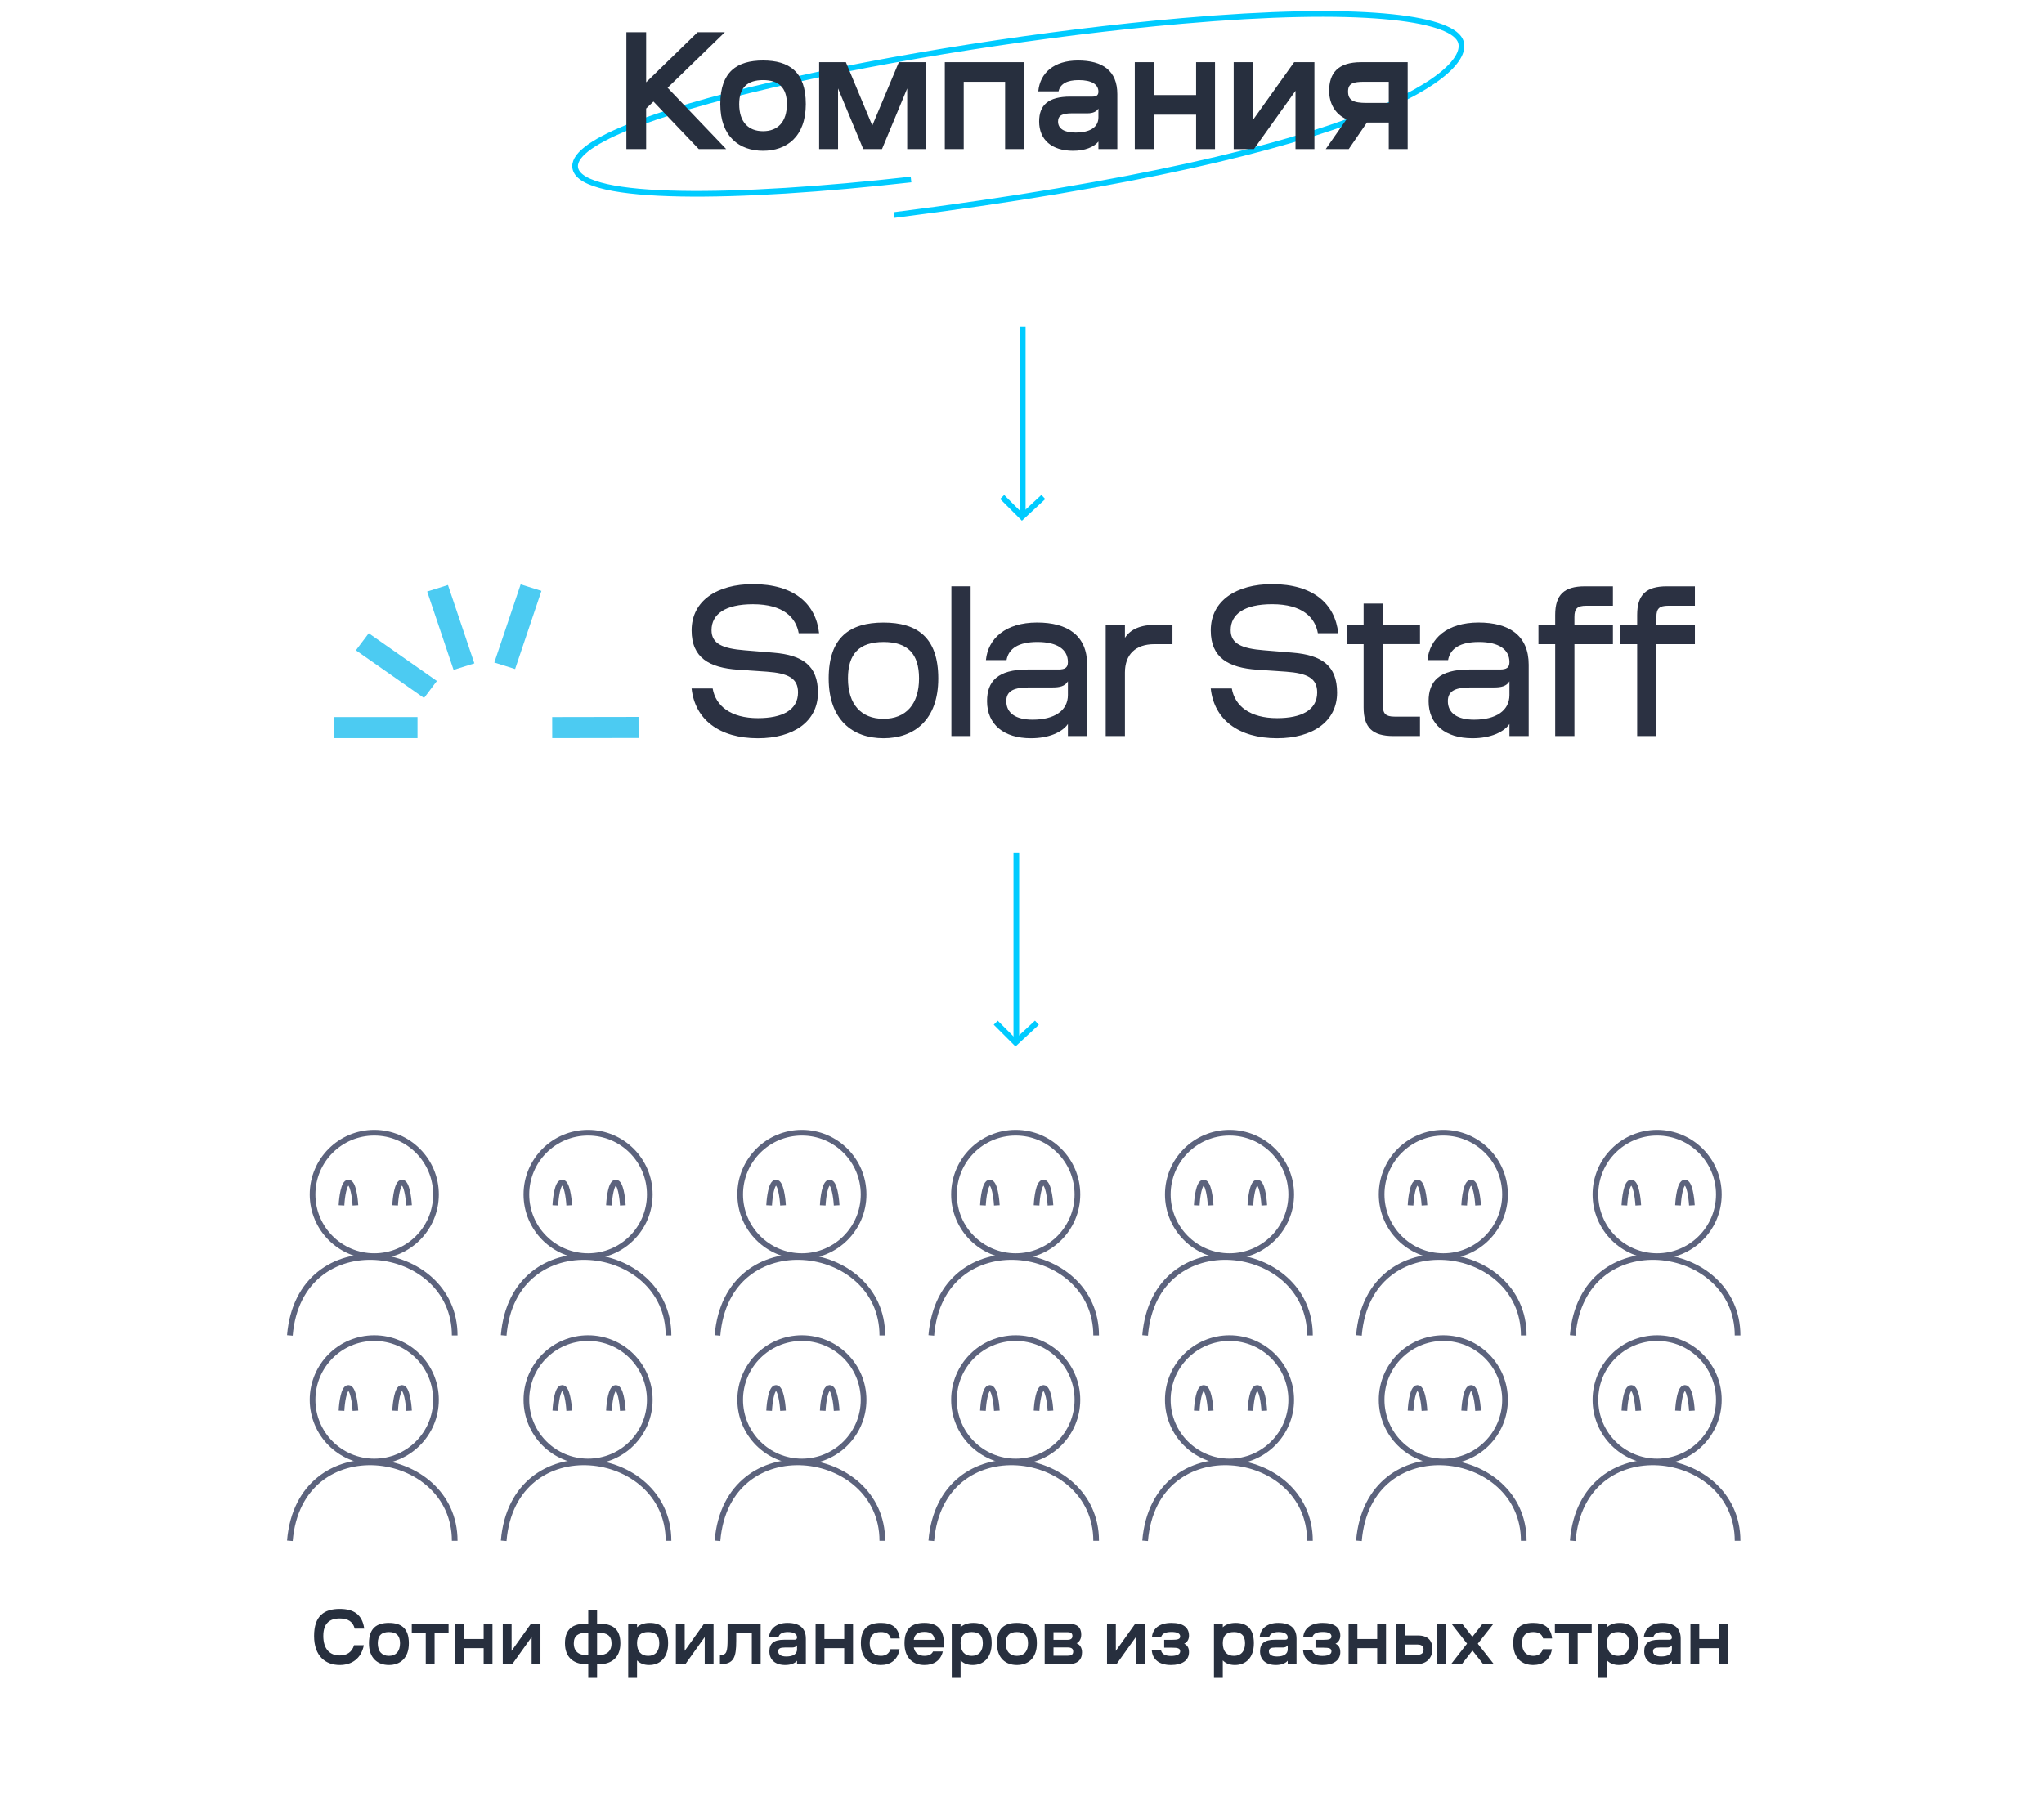 <svg width="360" height="318" viewBox="0 0 360 318" fill="none" xmlns="http://www.w3.org/2000/svg">
<path d="M180.131 91.036L180.131 57.563" stroke="#00CBFF"/>
<path d="M176.507 87.546L179.997 91.036L183.756 87.546" stroke="#00CBFF"/>
<path d="M160.455 31.621C129.445 35.115 102.796 35.397 101.35 29.745C99.078 20.872 160.108 7.892 208.176 3.683C239.535 0.937 255.144 3.102 257.15 7.039C259.805 12.25 242.602 27.091 157.47 37.874" stroke="#00CBFF" stroke-miterlimit="10"/>
<path d="M113.802 5.677V14.497L122.862 5.677H127.662L117.582 15.457L127.902 26.257H123.072L115.092 17.887L113.802 19.117V26.257H110.322V5.677H113.802ZM134.392 26.557C130.252 26.557 126.862 24.097 126.862 18.337C126.862 12.607 129.832 10.657 134.392 10.657C138.952 10.657 141.922 12.607 141.922 18.337C141.922 24.097 138.532 26.557 134.392 26.557ZM134.392 23.107C136.972 23.107 138.592 21.487 138.592 18.337C138.592 15.367 137.092 14.107 134.392 14.107C131.692 14.107 130.192 15.367 130.192 18.337C130.192 21.487 131.812 23.107 134.392 23.107ZM147.602 15.577V26.257H144.272V10.957H148.982L153.632 22.117L158.312 10.957H163.112V26.257H159.782V15.577L155.342 26.257H152.042L147.602 15.577ZM166.406 10.957H180.356V26.257H177.026V14.407H169.736V26.257H166.406V10.957ZM196.789 16.597V26.257H193.459V24.937C192.649 25.927 191.059 26.557 188.989 26.557C185.239 26.557 183.019 24.607 183.019 21.397C183.019 18.517 184.609 17.017 188.509 17.017H192.439C193.159 17.017 193.459 16.717 193.459 16.147C193.459 14.857 192.259 14.107 189.979 14.107C187.939 14.107 186.739 14.767 186.439 16.087H182.869C183.169 12.847 185.629 10.657 189.859 10.657C194.239 10.657 196.789 12.487 196.789 16.597ZM189.409 23.347C191.929 23.347 193.459 22.447 193.459 20.677V19.117C193.099 19.717 192.379 19.957 191.569 19.957H188.839C187.189 19.957 186.349 20.287 186.349 21.397C186.349 22.657 187.429 23.347 189.409 23.347ZM199.864 10.957H203.194V16.747H210.664V10.957H213.994V26.257H210.664V20.197H203.194V26.257H199.864V10.957ZM217.282 10.957H220.612V21.217L227.932 10.957H231.502V26.257H228.172V15.997L220.852 26.257H217.282V10.957ZM237.547 26.257H233.497L237.157 21.007C235.027 20.047 234.097 18.067 234.097 15.997C234.097 12.907 235.627 10.957 239.707 10.957H247.927V26.257H244.597V21.577H240.757L237.547 26.257ZM237.427 16.117C237.427 17.677 238.387 18.127 240.667 18.127H244.597V14.407H240.307C238.387 14.407 237.427 14.647 237.427 16.117Z" fill="#272F3E"/>
<path d="M179 183.642L179 150.169" stroke="#00CBFF"/>
<path d="M125.519 121.276C126.039 124.353 128.71 126.506 133.495 126.506C137.723 126.506 140.554 125.123 140.554 121.968C140.554 119.467 138.8 118.583 135.052 118.314L129.947 117.966C124.962 117.619 121.811 115.889 121.811 111.046C121.811 105.78 126.359 102.897 132.618 102.897C139.837 102.897 143.704 106.357 144.265 111.547H140.676C140.197 108.818 138.005 106.436 132.618 106.436C127.752 106.436 125.318 108.166 125.318 111.01C125.318 113.396 127.272 114.241 131.14 114.549L136.244 114.972C141.349 115.395 144.061 117.239 144.061 122.01C144.061 127.126 139.714 130.048 133.491 130.048C126.712 130.048 122.406 126.782 121.808 121.28H125.519V121.276Z" fill="#2B3142"/>
<path d="M155.603 130.045C150.179 130.045 145.952 126.814 145.952 119.51C145.952 112.242 149.7 109.667 155.603 109.667C161.507 109.667 165.255 112.242 165.255 119.51C165.255 126.814 161.027 130.045 155.603 130.045ZM161.867 119.51C161.867 115.165 159.872 113.088 155.607 113.088C151.339 113.088 149.347 115.165 149.347 119.51C149.347 124.049 151.662 126.624 155.607 126.624C159.553 126.624 161.867 124.045 161.867 119.51Z" fill="#2B3142"/>
<path d="M167.565 129.661V103.28H170.954V129.658H167.565V129.661Z" fill="#2B3142"/>
<path d="M191.472 129.662H188.084V127.545C187.088 128.967 184.774 130.045 181.582 130.045C176.797 130.045 173.844 127.624 173.844 123.508C173.844 120.048 175.679 117.931 180.984 117.931H186.408C187.604 117.931 188.084 117.583 188.084 116.623C188.084 114.431 186.248 113.084 182.701 113.084C179.39 113.084 177.637 114.238 177.277 116.276H173.647C174.007 112.508 177.076 109.66 182.66 109.66C188.043 109.66 191.476 111.967 191.476 117.082V129.662H191.472ZM188.084 122.433V120.012C187.564 120.897 186.609 121.09 185.413 121.09H181.345C178.673 121.09 177.236 121.627 177.236 123.511C177.236 125.625 178.911 126.778 181.861 126.778C185.687 126.778 188.084 125.199 188.084 122.433Z" fill="#2B3142"/>
<path d="M206.507 113.471H203.316C200.005 113.471 198.129 115.28 198.129 118.472V129.662H194.741V110.05H198.129V112.357C199.125 110.82 200.923 110.05 203.672 110.05H206.503V113.471H206.507Z" fill="#2B3142"/>
<path d="M216.954 121.276C217.474 124.353 220.145 126.506 224.93 126.506C229.158 126.506 231.988 125.123 231.988 121.968C231.988 119.467 230.235 118.583 226.486 118.314L221.382 117.966C216.396 117.619 213.246 115.889 213.246 111.046C213.246 105.78 217.793 102.897 224.053 102.897C231.271 102.897 235.139 106.357 235.7 111.547H232.111C231.632 108.818 229.44 106.432 224.053 106.432C219.186 106.432 216.753 108.163 216.753 111.007C216.753 113.392 218.707 114.238 222.574 114.546L227.679 114.968C232.783 115.391 235.495 117.236 235.495 122.007C235.495 127.122 231.149 130.045 224.926 130.045C218.146 130.045 213.84 126.778 213.242 121.276H216.954Z" fill="#2B3142"/>
<path d="M245.63 126.237H250.096V129.658H245.389C241.718 129.658 240.165 128.157 240.165 124.622V113.471H237.293V110.05H240.165V106.318H243.557V110.047H250.099V113.467H243.557V124.274C243.557 125.739 244.073 126.237 245.63 126.237Z" fill="#2B3142"/>
<path d="M269.239 129.662H265.851V127.545C264.855 128.967 262.541 130.045 259.349 130.045C254.564 130.045 251.611 127.624 251.611 123.508C251.611 120.048 253.446 117.931 258.751 117.931H264.175C265.372 117.931 265.851 117.583 265.851 116.623C265.851 114.431 264.016 113.084 260.468 113.084C257.158 113.084 255.404 114.238 255.044 116.276H251.414C251.774 112.508 254.843 109.66 260.427 109.66C265.81 109.66 269.243 111.967 269.243 117.082V129.662H269.239ZM265.851 122.433V120.012C265.331 120.897 264.376 121.09 263.18 121.09H259.112C256.441 121.09 255.003 121.627 255.003 123.511C255.003 125.625 256.678 126.778 259.628 126.778C263.458 126.778 265.851 125.199 265.851 122.433Z" fill="#2B3142"/>
<path d="M277.297 110.05H284.077V113.471H277.297V129.661H273.909V113.471H270.959V110.05H273.909V108.32C273.909 104.781 275.466 103.284 279.133 103.284H284.077V106.704H279.37C277.814 106.704 277.297 107.206 277.297 108.664V110.05Z" fill="#2B3142"/>
<path d="M291.734 110.05H298.514V113.471H291.734V129.661H288.346V113.471H285.396V110.05H288.346V108.32C288.346 104.781 289.903 103.284 293.57 103.284H298.514V106.704H293.807C292.251 106.704 291.734 107.206 291.734 108.664V110.05Z" fill="#2B3142"/>
<path d="M73.533 126.316H58.836V130.027H73.533V126.316Z" fill="#4CCBF2"/>
<path d="M64.945 111.547L62.683 114.549L74.683 122.956L76.946 119.954L64.945 111.547Z" fill="#4CCBF2"/>
<path d="M78.897 103.051L75.237 104.198L79.887 117.999L83.548 116.852L78.897 103.051Z" fill="#4CCBF2"/>
<path d="M91.7 102.939L87.062 116.703L90.723 117.849L95.361 104.086L91.7 102.939Z" fill="#4CCBF2"/>
<path d="M112.459 126.289L97.253 126.315L97.26 130.026L112.466 130L112.459 126.289Z" fill="#4CCBF2"/>
<path d="M175.375 180.152L178.866 183.642L182.625 180.152" stroke="#00CBFF"/>
<path d="M62.361 289.806H64.083C63.607 292.228 61.899 293.292 59.841 293.292C57.349 293.292 55.319 291.752 55.319 288.168C55.319 284.626 57.097 283.408 59.841 283.408C62.221 283.408 63.803 284.332 64.153 286.88H62.473C62.165 285.648 61.283 285.088 59.841 285.088C57.965 285.088 56.943 286.04 56.943 288.168C56.943 290.436 58.049 291.612 59.841 291.612C61.115 291.612 61.997 291.01 62.361 289.806ZM68.497 293.292C66.565 293.292 64.983 292.144 64.983 289.456C64.983 286.782 66.369 285.872 68.497 285.872C70.625 285.872 72.011 286.782 72.011 289.456C72.011 292.144 70.429 293.292 68.497 293.292ZM68.497 291.682C69.701 291.682 70.457 290.926 70.457 289.456C70.457 288.07 69.757 287.482 68.497 287.482C67.237 287.482 66.537 288.07 66.537 289.456C66.537 290.926 67.293 291.682 68.497 291.682ZM79.006 287.622H76.542V293.152H74.988V287.622H72.524V286.012H79.006V287.622ZM80.142 286.012H81.696V288.714H85.182V286.012H86.736V293.152H85.182V290.324H81.696V293.152H80.142V286.012ZM88.55 286.012H90.104V290.8L93.52 286.012H95.186V293.152H93.632V288.364L90.216 293.152H88.55V286.012ZM103.606 295.56V293.152H103.228C101.24 293.152 99.504 292.13 99.504 289.47C99.504 286.81 101.03 286.012 103.2 286.012H103.606V283.548H105.16V286.012H105.566C107.736 286.012 109.262 286.81 109.262 289.47C109.262 292.13 107.526 293.152 105.538 293.152H105.16V295.56H103.606ZM105.16 291.542H105.538C106.798 291.542 107.708 290.926 107.708 289.47C107.708 288.098 106.854 287.622 105.566 287.622H105.16V291.542ZM103.228 291.542H103.606V287.622H103.2C101.912 287.622 101.058 288.098 101.058 289.47C101.058 290.926 101.968 291.542 103.228 291.542ZM112.198 292.48V295.56H110.644V286.012H112.198V286.642C112.604 286.236 113.332 285.872 114.452 285.872C116.328 285.872 117.672 286.782 117.672 289.456C117.672 292.144 116.132 293.292 114.326 293.292C113.346 293.292 112.688 292.97 112.198 292.48ZM114.158 291.682C115.362 291.682 116.118 290.926 116.118 289.456C116.118 288.07 115.418 287.482 114.158 287.482C112.898 287.482 112.198 288.07 112.198 289.456C112.198 290.926 112.954 291.682 114.158 291.682ZM119.038 286.012H120.592V290.8L124.008 286.012H125.674V293.152H124.12V288.364L120.704 293.152H119.038V286.012ZM128.145 286.012H133.969V293.152H132.415V287.622H129.671V289.008C129.671 291.934 129.279 293.152 126.801 293.152V291.542C127.977 291.542 128.145 291.038 128.145 288.644V286.012ZM141.932 288.644V293.152H140.378V292.536C140 292.998 139.258 293.292 138.292 293.292C136.542 293.292 135.506 292.382 135.506 290.884C135.506 289.54 136.248 288.84 138.068 288.84H139.902C140.238 288.84 140.378 288.7 140.378 288.434C140.378 287.832 139.818 287.482 138.754 287.482C137.802 287.482 137.242 287.79 137.102 288.406H135.436C135.576 286.894 136.724 285.872 138.698 285.872C140.742 285.872 141.932 286.726 141.932 288.644ZM138.488 291.794C139.664 291.794 140.378 291.374 140.378 290.548V289.82C140.21 290.1 139.874 290.212 139.496 290.212H138.222C137.452 290.212 137.06 290.366 137.06 290.884C137.06 291.472 137.564 291.794 138.488 291.794ZM143.647 286.012H145.201V288.714H148.687V286.012H150.241V293.152H148.687V290.324H145.201V293.152H143.647V286.012ZM156.844 290.506H158.44C158.118 292.438 156.788 293.292 155.136 293.292C153.204 293.292 151.622 292.144 151.622 289.456C151.622 286.782 153.008 285.872 155.136 285.872C156.998 285.872 158.244 286.6 158.468 288.616H156.886C156.676 287.832 156.088 287.482 155.136 287.482C153.876 287.482 153.176 288.07 153.176 289.456C153.176 290.926 153.932 291.682 155.136 291.682C156.004 291.682 156.592 291.29 156.844 290.506ZM164.331 290.912H166.053C165.661 292.592 164.359 293.292 162.819 293.292C160.887 293.292 159.305 292.144 159.305 289.456C159.305 286.768 160.677 285.872 162.819 285.872C164.933 285.872 166.235 286.852 166.235 289.47V290.198H160.943C161.111 291.192 161.825 291.682 162.819 291.682C163.533 291.682 164.079 291.444 164.331 290.912ZM162.819 287.454C161.699 287.454 161.041 287.888 160.943 288.854H164.611C164.513 287.902 163.925 287.454 162.819 287.454ZM169.182 292.48V295.56H167.628V286.012H169.182V286.642C169.588 286.236 170.316 285.872 171.436 285.872C173.312 285.872 174.656 286.782 174.656 289.456C174.656 292.144 173.116 293.292 171.31 293.292C170.33 293.292 169.672 292.97 169.182 292.48ZM171.142 291.682C172.346 291.682 173.102 290.926 173.102 289.456C173.102 288.07 172.402 287.482 171.142 287.482C169.882 287.482 169.182 288.07 169.182 289.456C169.182 290.926 169.938 291.682 171.142 291.682ZM179.102 293.292C177.17 293.292 175.588 292.144 175.588 289.456C175.588 286.782 176.974 285.872 179.102 285.872C181.23 285.872 182.616 286.782 182.616 289.456C182.616 292.144 181.034 293.292 179.102 293.292ZM179.102 291.682C180.306 291.682 181.062 290.926 181.062 289.456C181.062 288.07 180.362 287.482 179.102 287.482C177.842 287.482 177.142 288.07 177.142 289.456C177.142 290.926 177.898 291.682 179.102 291.682ZM183.993 286.012H188.221C189.635 286.012 190.433 286.614 190.433 287.916C190.433 288.728 190.097 289.218 189.607 289.47C190.125 289.638 190.573 290.198 190.573 291.052C190.573 292.382 189.775 293.152 188.081 293.152H183.993V286.012ZM185.547 291.654H188.053C188.725 291.654 189.019 291.416 189.019 290.926C189.019 290.436 188.725 290.198 188.053 290.198H185.547V291.654ZM185.547 288.854H188.011C188.613 288.854 188.879 288.616 188.879 288.168C188.879 287.706 188.613 287.51 187.997 287.51H185.547V288.854ZM194.972 286.012H196.526V290.8L199.942 286.012H201.608V293.152H200.054V288.364L196.638 293.152H194.972V286.012ZM205.045 290.24V288.854H206.431C207.425 288.854 207.859 288.728 207.859 288.252C207.859 287.706 207.299 287.468 206.319 287.468C205.255 287.468 204.653 287.776 204.513 288.364H202.889C203.015 286.922 204.121 285.872 206.319 285.872C208.391 285.872 209.413 286.684 209.413 288.126C209.413 288.784 209.063 289.33 208.559 289.54C209.105 289.778 209.413 290.268 209.413 291.024C209.413 292.48 208.209 293.292 206.235 293.292C204.107 293.292 202.987 292.256 202.861 290.73H204.499C204.639 291.36 205.227 291.696 206.235 291.696C207.229 291.696 207.859 291.444 207.859 290.884C207.859 290.338 207.397 290.24 206.431 290.24H205.045ZM215.365 292.48V295.56H213.811V286.012H215.365V286.642C215.771 286.236 216.499 285.872 217.619 285.872C219.495 285.872 220.839 286.782 220.839 289.456C220.839 292.144 219.299 293.292 217.493 293.292C216.513 293.292 215.855 292.97 215.365 292.48ZM217.325 291.682C218.529 291.682 219.285 290.926 219.285 289.456C219.285 288.07 218.585 287.482 217.325 287.482C216.065 287.482 215.365 288.07 215.365 289.456C215.365 290.926 216.121 291.682 217.325 291.682ZM228.352 288.644V293.152H226.798V292.536C226.42 292.998 225.678 293.292 224.712 293.292C222.962 293.292 221.926 292.382 221.926 290.884C221.926 289.54 222.668 288.84 224.488 288.84H226.322C226.658 288.84 226.798 288.7 226.798 288.434C226.798 287.832 226.238 287.482 225.174 287.482C224.222 287.482 223.662 287.79 223.522 288.406H221.856C221.996 286.894 223.144 285.872 225.118 285.872C227.162 285.872 228.352 286.726 228.352 288.644ZM224.908 291.794C226.084 291.794 226.798 291.374 226.798 290.548V289.82C226.63 290.1 226.294 290.212 225.916 290.212H224.642C223.872 290.212 223.48 290.366 223.48 290.884C223.48 291.472 223.984 291.794 224.908 291.794ZM231.691 290.24V288.854H233.077C234.071 288.854 234.505 288.728 234.505 288.252C234.505 287.706 233.945 287.468 232.965 287.468C231.901 287.468 231.299 287.776 231.159 288.364H229.535C229.661 286.922 230.767 285.872 232.965 285.872C235.037 285.872 236.059 286.684 236.059 288.126C236.059 288.784 235.709 289.33 235.205 289.54C235.751 289.778 236.059 290.268 236.059 291.024C236.059 292.48 234.855 293.292 232.881 293.292C230.753 293.292 229.633 292.256 229.507 290.73H231.145C231.285 291.36 231.873 291.696 232.881 291.696C233.875 291.696 234.505 291.444 234.505 290.884C234.505 290.338 234.043 290.24 233.077 290.24H231.691ZM237.519 286.012H239.073V288.714H242.559V286.012H244.113V293.152H242.559V290.324H239.073V293.152H237.519V286.012ZM253.109 286.012H254.663V293.152H253.109V286.012ZM245.927 293.152V286.012H247.481V288.084H249.693C251.583 288.084 252.283 289.05 252.283 290.506C252.283 291.864 251.457 293.152 249.427 293.152H245.927ZM249.693 289.694H247.481V291.542H249.077C250.225 291.542 250.729 291.346 250.729 290.562C250.729 290.016 250.407 289.694 249.693 289.694ZM263.047 286.012L260.275 289.54L263.117 293.152H261.241L259.337 290.744L257.461 293.152H255.557L258.385 289.526L255.641 286.012H257.517L259.323 288.322L261.129 286.012H263.047ZM271.742 290.506H273.338C273.016 292.438 271.686 293.292 270.034 293.292C268.102 293.292 266.52 292.144 266.52 289.456C266.52 286.782 267.906 285.872 270.034 285.872C271.896 285.872 273.142 286.6 273.366 288.616H271.784C271.574 287.832 270.986 287.482 270.034 287.482C268.774 287.482 268.074 288.07 268.074 289.456C268.074 290.926 268.83 291.682 270.034 291.682C270.902 291.682 271.49 291.29 271.742 290.506ZM280.338 287.622H277.874V293.152H276.32V287.622H273.856V286.012H280.338V287.622ZM283.028 292.48V295.56H281.474V286.012H283.028V286.642C283.434 286.236 284.162 285.872 285.282 285.872C287.158 285.872 288.502 286.782 288.502 289.456C288.502 292.144 286.962 293.292 285.156 293.292C284.176 293.292 283.518 292.97 283.028 292.48ZM284.988 291.682C286.192 291.682 286.948 290.926 286.948 289.456C286.948 288.07 286.248 287.482 284.988 287.482C283.728 287.482 283.028 288.07 283.028 289.456C283.028 290.926 283.784 291.682 284.988 291.682ZM296.014 288.644V293.152H294.46V292.536C294.082 292.998 293.34 293.292 292.374 293.292C290.624 293.292 289.588 292.382 289.588 290.884C289.588 289.54 290.33 288.84 292.15 288.84H293.984C294.32 288.84 294.46 288.7 294.46 288.434C294.46 287.832 293.9 287.482 292.836 287.482C291.884 287.482 291.324 287.79 291.184 288.406H289.518C289.658 286.894 290.806 285.872 292.78 285.872C294.824 285.872 296.014 286.726 296.014 288.644ZM292.57 291.794C293.746 291.794 294.46 291.374 294.46 290.548V289.82C294.292 290.1 293.956 290.212 293.578 290.212H292.304C291.534 290.212 291.142 290.366 291.142 290.884C291.142 291.472 291.646 291.794 292.57 291.794ZM297.729 286.012H299.283V288.714H302.769V286.012H304.323V293.152H302.769V290.324H299.283V293.152H297.729V286.012Z" fill="#272F3E"/>
<circle cx="291.864" cy="210.401" r="10.868" stroke="#5C637D"/>
<path d="M288.541 212.326C288.469 210.985 288.121 208.303 287.306 208.303C286.491 208.303 286.157 210.985 286.093 212.326" stroke="#5C637D"/>
<path d="M297.985 212.326C297.913 210.985 297.566 208.303 296.75 208.303C295.935 208.303 295.602 210.985 295.537 212.326" stroke="#5C637D"/>
<path d="M276.999 235.236C278.68 215.066 306.03 218.649 306.03 235.236" stroke="#5C637D"/>
<circle cx="291.864" cy="246.577" r="10.868" stroke="#5C637D"/>
<path d="M288.541 248.501C288.469 247.161 288.121 244.479 287.306 244.479C286.491 244.479 286.157 247.161 286.093 248.501" stroke="#5C637D"/>
<path d="M297.985 248.501C297.913 247.161 297.566 244.479 296.75 244.479C295.935 244.479 295.602 247.161 295.537 248.501" stroke="#5C637D"/>
<path d="M276.999 271.412C278.68 251.241 306.03 254.825 306.03 271.412" stroke="#5C637D"/>
<circle cx="65.919" cy="210.401" r="10.868" stroke="#5C637D"/>
<path d="M62.596 212.326C62.524 210.985 62.176 208.303 61.361 208.303C60.545 208.303 60.212 210.985 60.147 212.326" stroke="#5C637D"/>
<path d="M72.04 212.326C71.968 210.985 71.621 208.303 70.805 208.303C69.99 208.303 69.656 210.985 69.592 212.326" stroke="#5C637D"/>
<path d="M51.053 235.236C52.735 215.066 80.085 218.649 80.085 235.236" stroke="#5C637D"/>
<circle cx="103.576" cy="210.401" r="10.868" stroke="#5C637D"/>
<path d="M100.253 212.326C100.181 210.985 99.833 208.303 99.018 208.303C98.203 208.303 97.869 210.985 97.805 212.326" stroke="#5C637D"/>
<path d="M109.697 212.326C109.625 210.985 109.278 208.303 108.462 208.303C107.647 208.303 107.314 210.985 107.249 212.326" stroke="#5C637D"/>
<path d="M88.71 235.236C90.392 215.066 117.742 218.649 117.742 235.236" stroke="#5C637D"/>
<circle cx="141.234" cy="210.401" r="10.868" stroke="#5C637D"/>
<path d="M137.911 212.326C137.839 210.985 137.492 208.303 136.676 208.303C135.861 208.303 135.527 210.985 135.463 212.326" stroke="#5C637D"/>
<path d="M147.355 212.326C147.283 210.985 146.935 208.303 146.12 208.303C145.305 208.303 144.971 210.985 144.907 212.326" stroke="#5C637D"/>
<path d="M126.368 235.236C128.05 215.066 155.4 218.649 155.4 235.236" stroke="#5C637D"/>
<circle cx="65.919" cy="246.577" r="10.868" stroke="#5C637D"/>
<path d="M62.596 248.501C62.524 247.161 62.176 244.479 61.361 244.479C60.545 244.479 60.212 247.161 60.147 248.501" stroke="#5C637D"/>
<path d="M72.04 248.501C71.968 247.161 71.621 244.479 70.805 244.479C69.99 244.479 69.656 247.161 69.592 248.501" stroke="#5C637D"/>
<path d="M51.053 271.412C52.735 251.241 80.085 254.825 80.085 271.412" stroke="#5C637D"/>
<circle cx="103.576" cy="246.577" r="10.868" stroke="#5C637D"/>
<path d="M100.253 248.501C100.181 247.161 99.833 244.479 99.018 244.479C98.203 244.479 97.869 247.161 97.805 248.501" stroke="#5C637D"/>
<path d="M109.697 248.501C109.625 247.161 109.278 244.479 108.462 244.479C107.647 244.479 107.314 247.161 107.249 248.501" stroke="#5C637D"/>
<path d="M88.71 271.412C90.392 251.241 117.742 254.825 117.742 271.412" stroke="#5C637D"/>
<circle cx="141.234" cy="246.577" r="10.868" stroke="#5C637D"/>
<path d="M137.911 248.501C137.839 247.161 137.492 244.479 136.676 244.479C135.861 244.479 135.527 247.161 135.463 248.501" stroke="#5C637D"/>
<path d="M147.355 248.501C147.283 247.161 146.935 244.479 146.12 244.479C145.305 244.479 144.971 247.161 144.907 248.501" stroke="#5C637D"/>
<path d="M126.368 271.412C128.05 251.241 155.4 254.825 155.4 271.412" stroke="#5C637D"/>
<circle cx="178.891" cy="210.401" r="10.868" stroke="#5C637D"/>
<path d="M175.568 212.326C175.496 210.985 175.148 208.303 174.333 208.303C173.517 208.303 173.184 210.985 173.119 212.326" stroke="#5C637D"/>
<path d="M185.012 212.326C184.94 210.985 184.593 208.303 183.777 208.303C182.962 208.303 182.628 210.985 182.564 212.326" stroke="#5C637D"/>
<path d="M164.025 235.236C165.707 215.066 193.057 218.649 193.057 235.236" stroke="#5C637D"/>
<circle cx="216.549" cy="210.401" r="10.868" stroke="#5C637D"/>
<path d="M213.226 212.326C213.154 210.985 212.806 208.303 211.991 208.303C211.176 208.303 210.842 210.985 210.778 212.326" stroke="#5C637D"/>
<path d="M222.67 212.326C222.599 210.985 222.251 208.303 221.435 208.303C220.62 208.303 220.287 210.985 220.222 212.326" stroke="#5C637D"/>
<path d="M201.684 235.236C203.366 215.066 230.715 218.649 230.715 235.236" stroke="#5C637D"/>
<circle cx="254.206" cy="210.401" r="10.868" stroke="#5C637D"/>
<path d="M250.883 212.326C250.811 210.985 250.464 208.303 249.648 208.303C248.833 208.303 248.5 210.985 248.435 212.326" stroke="#5C637D"/>
<path d="M260.328 212.326C260.256 210.985 259.908 208.303 259.093 208.303C258.277 208.303 257.944 210.985 257.879 212.326" stroke="#5C637D"/>
<path d="M239.341 235.236C241.023 215.066 268.372 218.649 268.372 235.236" stroke="#5C637D"/>
<circle cx="178.891" cy="246.577" r="10.868" stroke="#5C637D"/>
<path d="M175.568 248.501C175.496 247.161 175.148 244.479 174.333 244.479C173.517 244.479 173.184 247.161 173.119 248.501" stroke="#5C637D"/>
<path d="M185.012 248.501C184.94 247.161 184.593 244.479 183.777 244.479C182.962 244.479 182.628 247.161 182.564 248.501" stroke="#5C637D"/>
<path d="M164.025 271.412C165.707 251.241 193.057 254.825 193.057 271.412" stroke="#5C637D"/>
<circle cx="216.549" cy="246.577" r="10.868" stroke="#5C637D"/>
<path d="M213.226 248.501C213.154 247.161 212.806 244.479 211.991 244.479C211.176 244.479 210.842 247.161 210.778 248.501" stroke="#5C637D"/>
<path d="M222.67 248.501C222.599 247.161 222.251 244.479 221.435 244.479C220.62 244.479 220.287 247.161 220.222 248.501" stroke="#5C637D"/>
<path d="M201.684 271.412C203.366 251.241 230.715 254.825 230.715 271.412" stroke="#5C637D"/>
<circle cx="254.206" cy="246.577" r="10.868" stroke="#5C637D"/>
<path d="M250.883 248.501C250.811 247.161 250.464 244.479 249.648 244.479C248.833 244.479 248.5 247.161 248.435 248.501" stroke="#5C637D"/>
<path d="M260.328 248.501C260.256 247.161 259.908 244.479 259.093 244.479C258.277 244.479 257.944 247.161 257.879 248.501" stroke="#5C637D"/>
<path d="M239.341 271.412C241.023 251.241 268.372 254.825 268.372 271.412" stroke="#5C637D"/>
</svg>
